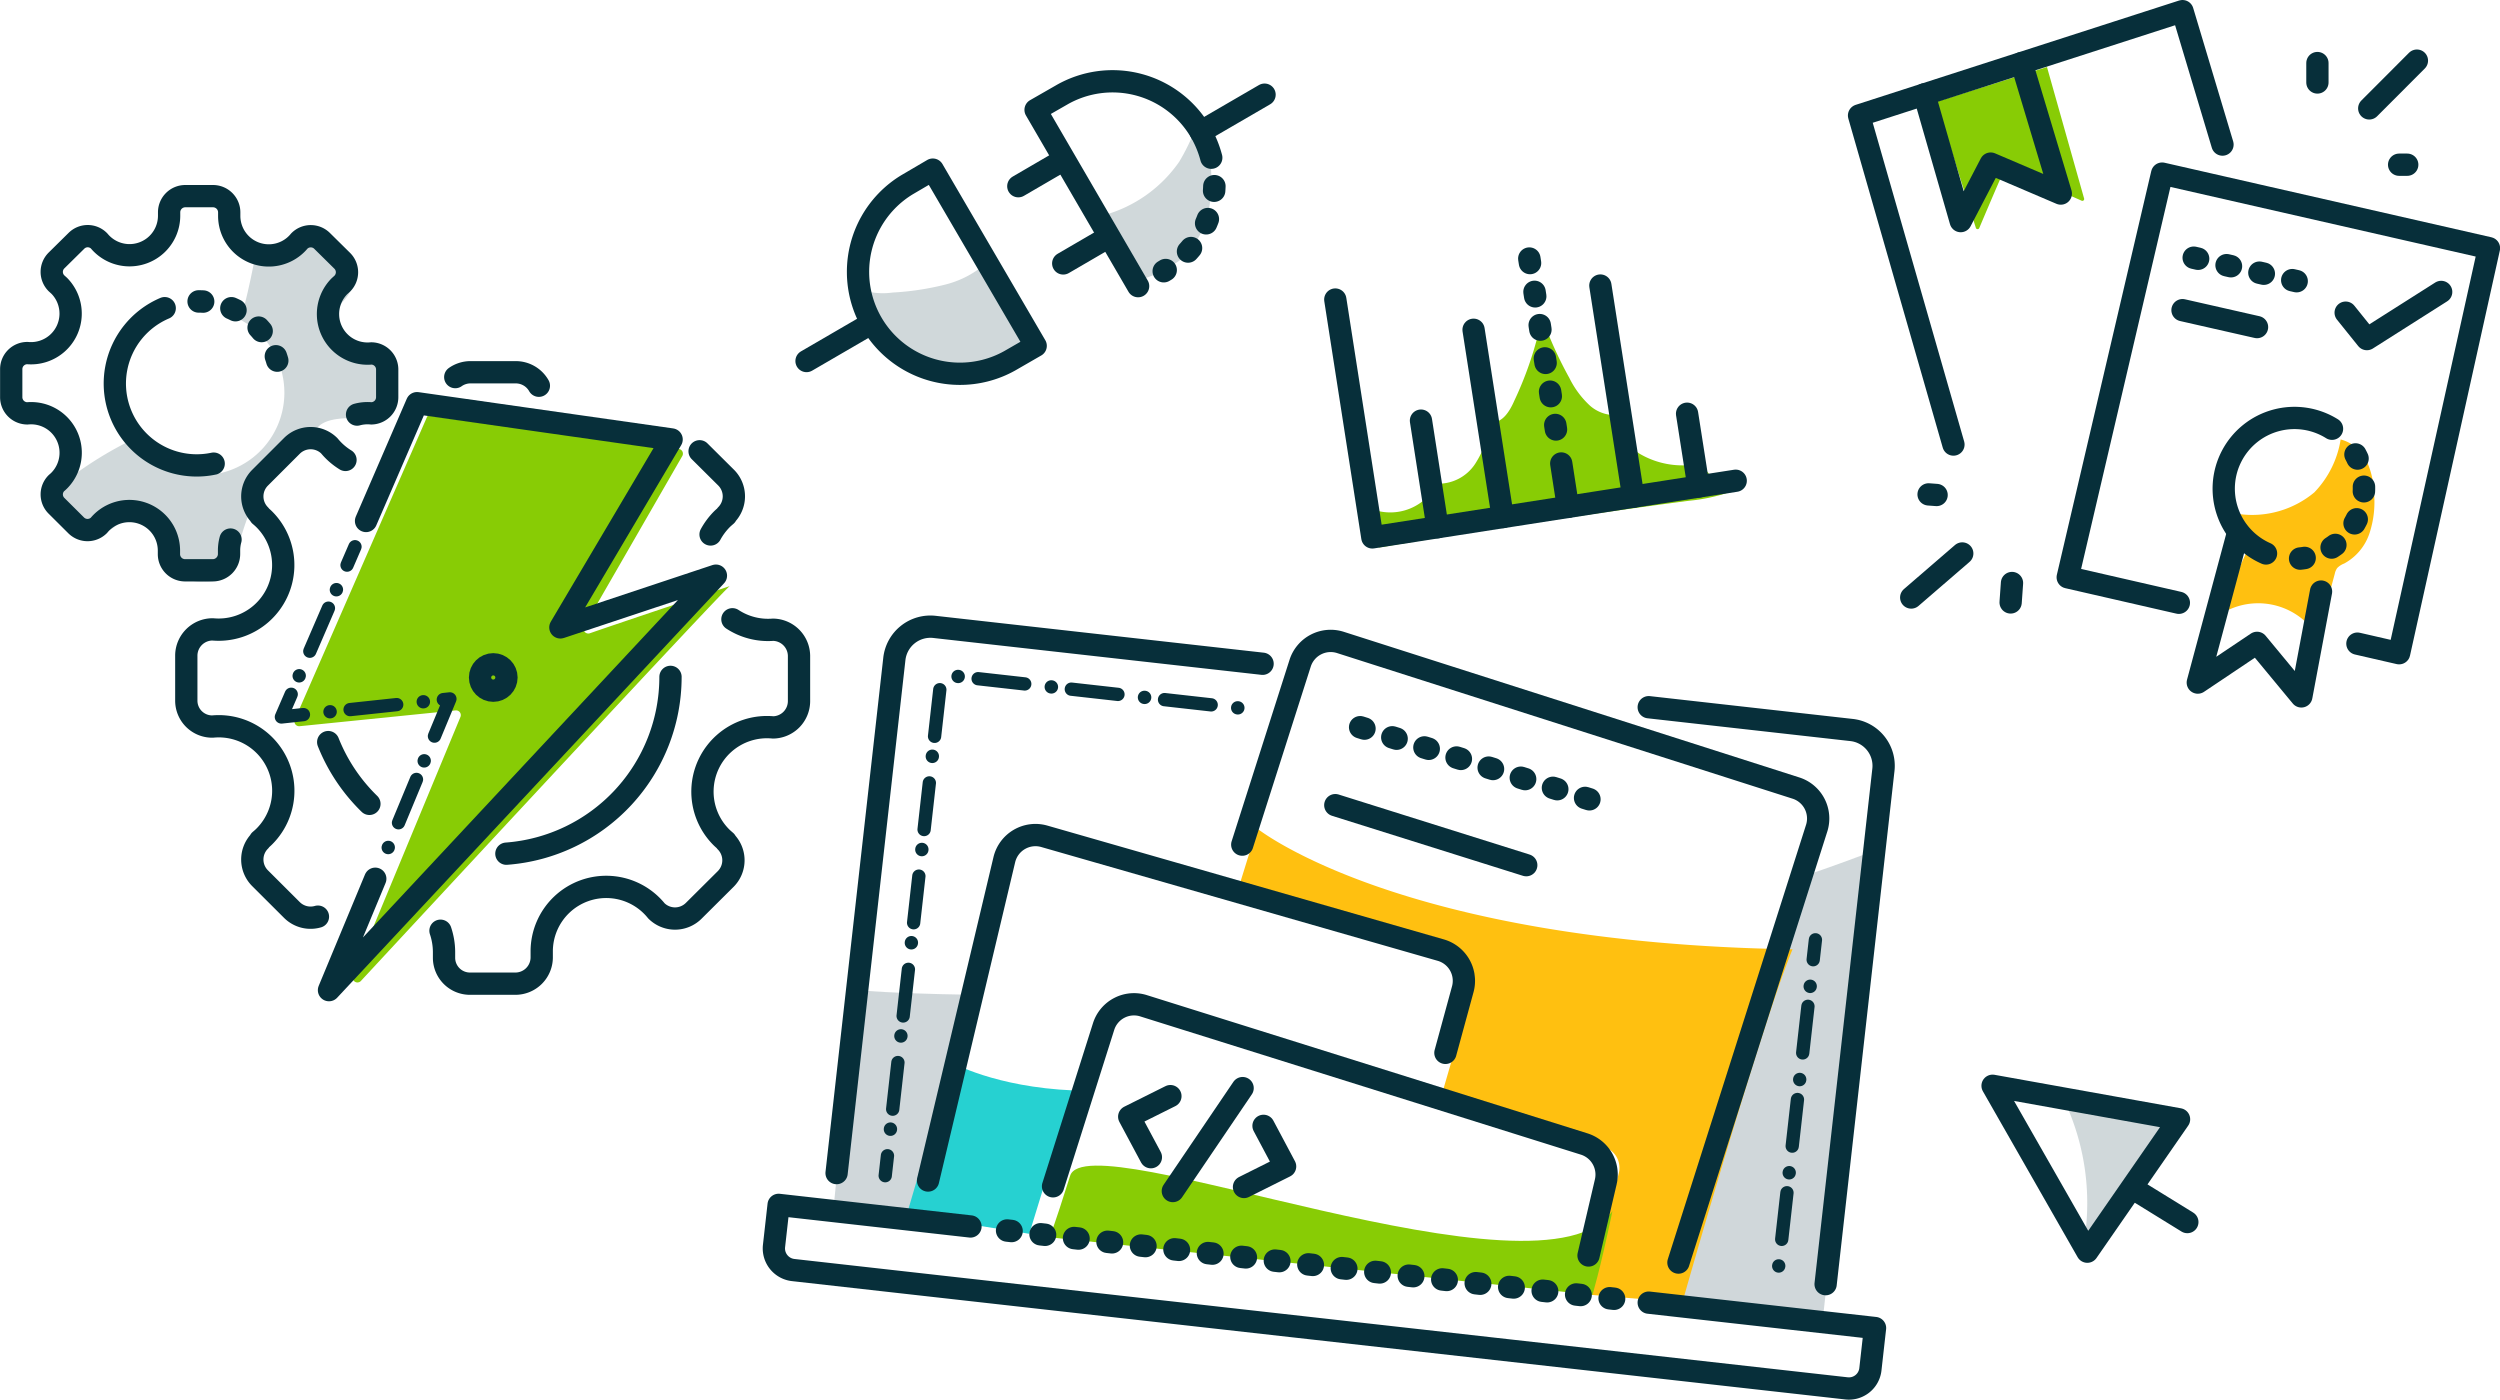 <svg xmlns="http://www.w3.org/2000/svg" viewBox="0 0 289.45 162.04">
  <defs>
    <style>
      .cls-1, .cls-4 {
        fill: #072f3a;
      }

      .cls-1, .cls-3 {
        opacity: 0.19;
      }

      .cls-2 {
        fill: #ffc010;
      }

      .cls-5 {
        fill: #88cc05;
      }

      .cls-6 {
        fill: #26d1d1;
      }

      .cls-7, .cls-8, .cls-9 {
        fill: none;
        stroke: #072f3a;
        stroke-linecap: round;
        stroke-linejoin: round;
      }

      .cls-7 {
        stroke-width: 2.58px;
      }

      .cls-8 {
        stroke-width: 2.6px;
        stroke-dasharray: 0.52 3.38;
      }

      .cls-9 {
        stroke-width: 1.54px;
        stroke-dasharray: 2.32 3.09 0.02;
      }
    </style>
  </defs>
  <g id="Layer_2" data-name="Layer 2">
    <g id="Artwork">
      <g>
        <g>
          <path class="cls-1" d="M111.8,115.16c-8-.12-12.76-.52-12.76-.52l-2.53,25.21,9.13,1.06Z"/>
          <path class="cls-1" d="M209.11,101.34l-15.49,49.73,17.39,2s4.08-37.51,6-54.59Q213.08,100,209.11,101.34Z"/>
        </g>
        <path class="cls-2" d="M143.54,102.35l2-6.44s16.43,13.28,62,14c-3.71,8.94-12.76,40.9-12.76,40.9l-10.88-.92,3.53-14.08a2.53,2.53,0,0,0-1.66-3l-18.81-6.17,3.62-12.49a3,3,0,0,0-2-3.73Z"/>
        <g class="cls-3">
          <path class="cls-4" d="M241.49,142.37A27.8,27.8,0,0,0,238.8,127c4.35,1.08,8.75,2,13.17,2.73a35.37,35.37,0,0,1-4.07,5.48,44,44,0,0,0-3.73,5.09,27.83,27.83,0,0,1-2.33,3.58"/>
        </g>
        <path class="cls-2" d="M268.25,73.56A8.08,8.08,0,0,0,258,70.62a21.35,21.35,0,0,1,2.21-6.87,1.38,1.38,0,0,0,.23-.83,1.66,1.66,0,0,0-.24-.48,6.49,6.49,0,0,1-1-2.93,11.23,11.23,0,0,0,8.75-2.5A11.37,11.37,0,0,0,271,50.88,4.65,4.65,0,0,1,274,53.36a9.52,9.52,0,0,1,.87,3.81,11.54,11.54,0,0,1-.54,4.6,6.2,6.2,0,0,1-2.93,3.48,2.17,2.17,0,0,0-.8.52,1.76,1.76,0,0,0-.28.66l-1.68,6.24"/>
        <path class="cls-5" d="M224.16,11.79l4.61,14.61a.21.21,0,0,0,.39,0c.72-1.71,3-7.06,3.06-7.06s7,3.11,8.8,3.9a.21.21,0,0,0,.28-.25L237,7.76Z"/>
        <path class="cls-6" d="M105,140.58,110.16,123s5,2.86,14.13,3.25c-1.25,3.95-5.12,16.6-5.12,16.6Z"/>
        <path class="cls-5" d="M121.52,143.25s.37-.76,2.38-7.12,54.69,15.73,62.79,4.09c-1.47,7-2.32,9.7-2.32,9.7Z"/>
        <path class="cls-5" d="M159,59a6.05,6.05,0,0,0,7.37-3,5.09,5.09,0,0,0,4.42-2.29,12.66,12.66,0,0,0,1.84-4.83c1.3.14,2.17-1.27,2.69-2.47a41.84,41.84,0,0,0,3.21-9.68,47,47,0,0,0,3.18,7.05,10.94,10.94,0,0,0,2.39,3.2,4.39,4.39,0,0,0,3.73,1,4.42,4.42,0,0,0,2,4.55,9.77,9.77,0,0,0,5.07,1.35c.65,0,1.46-.1,1.64-.72a22.32,22.32,0,0,0,3.5,3.89,20.8,20.8,0,0,1-4.5.93q-18,2.37-35.91,5.42l-.28-3.11"/>
        <g class="cls-3">
          <path class="cls-4" d="M100.53,33.77a8.08,8.08,0,0,0,2.82.1,32,32,0,0,0,6.09-.92,11.34,11.34,0,0,0,5.29-3,38.48,38.48,0,0,1,4.43,8.57,2.3,2.3,0,0,1,.2,1.26,1.93,1.93,0,0,1-.48.8,7.76,7.76,0,0,1-3,1.88,13.65,13.65,0,0,1-7.05,1A16.61,16.61,0,0,1,105,42.21a11.25,11.25,0,0,1-2.77-1.55A10.6,10.6,0,0,1,99,35.29"/>
        </g>
        <g class="cls-3">
          <path class="cls-4" d="M127.47,25a15.68,15.68,0,0,0,9.07-6.29,24.9,24.9,0,0,0,1.67-3.35l.7-1.64a6.09,6.09,0,0,1,.93,2.76,22.57,22.57,0,0,1,.2,7.33,10.38,10.38,0,0,1-3.44,6.33,16.08,16.08,0,0,1-5.1,2.42.45.45,0,0,1-.34,0,.47.47,0,0,1-.19-.18A25.82,25.82,0,0,1,127.6,26"/>
        </g>
        <g class="cls-3">
          <path class="cls-4" d="M44.06,42.64c-.84-.91-2.23-1-3.31-1.66a4.19,4.19,0,0,1-1.11-6,4.56,4.56,0,0,0,1-1.44,2.4,2.4,0,0,0-.35-1.74,7.78,7.78,0,0,0-2.84-3,2.21,2.21,0,0,0-1-.39,3,3,0,0,0-1.34.4,13.42,13.42,0,0,1-5,1.23,1,1,0,0,0-.51.12.88.88,0,0,0-.25.53c-.43,2.11-.89,4.26-1.51,6.34A9.55,9.55,0,1,1,15.47,50.83,45.35,45.35,0,0,0,9,54.67l-.71.46c-.2,1.15-1.82,1.57-2.09,2.7s.85,2,1.81,2.53c1.48.87,3.31,1.75,4.81.93.66-.36,1.16-1,1.88-1.2a2.48,2.48,0,0,1,1.64.26,5.89,5.89,0,0,1,2.89,2.85c.55,1.17.76,2.58,1.74,3.41a3.88,3.88,0,0,0,2.61.75A3.86,3.86,0,0,0,26,66.68a4.9,4.9,0,0,0,1.4-2.62,40,40,0,0,1,2.51-7.19,11.31,11.31,0,0,1,5.23-5.37,2.06,2.06,0,0,0,1.08-.75,3.53,3.53,0,0,0,.21-.65c.43-1.3,2.1-1.59,3.47-1.67l3.31-.2A1.21,1.21,0,0,0,44.58,47C44.88,45.52,45.1,43.76,44.06,42.64Z"/>
        </g>
        <path class="cls-5" d="M40.87,113a.55.55,0,0,0,.9.59C50.54,104.14,84.06,68,84.49,67.86s-12,4-16.2,5.46a.55.55,0,0,1-.65-.8L79,52.79a.55.55,0,0,0-.4-.81L50,48a.54.54,0,0,0-.58.32l-15.29,35a.55.55,0,0,0,.56.76l18.06-1.83a.55.55,0,0,1,.56.76Z"/>
        <g>
          <polyline class="cls-7" points="252.27 69.79 239.4 66.84 250.33 20.1 288.17 28.73 277.77 75.63 272.94 74.52"/>
          <line class="cls-8" x1="253.99" y1="29.84" x2="266.11" y2="32.6"/>
          <line class="cls-7" x1="252.69" y1="35.91" x2="261.32" y2="37.87"/>
          <polyline class="cls-7" points="271.58 36.2 274.04 39.26 282.64 33.8"/>
          <path class="cls-7" d="M262.36,64.08A8.19,8.19,0,1,1,270,49.64"/>
          <path class="cls-8" d="M272.72,52.62a8.2,8.2,0,0,1-7.21,12.09"/>
          <polyline class="cls-7" points="259.13 61.64 254.46 79.03 261.32 74.43 266.45 80.63 268.73 68.49"/>
          <polyline class="cls-7" points="226.17 51.47 215.24 13.37 252.69 1.29 257.32 16.74"/>
          <polyline class="cls-7" points="222.79 10.93 227.01 25.6 230.48 18.94 238.6 22.41 234.06 7.3"/>
          <line class="cls-7" x1="268.31" y1="9.55" x2="268.31" y2="7.3"/>
          <line class="cls-7" x1="274.31" y1="12.55" x2="279.83" y2="7.02"/>
          <line class="cls-7" x1="277.77" y1="19.07" x2="278.71" y2="19.07"/>
          <line class="cls-7" x1="232.95" y1="67.5" x2="232.79" y2="69.75"/>
          <line class="cls-7" x1="227.19" y1="64.08" x2="221.28" y2="69.18"/>
          <line class="cls-7" x1="224.22" y1="57.31" x2="223.29" y2="57.24"/>
        </g>
        <g>
          <path class="cls-7" d="M131.77,33.13,119.9,12.72l3-1.72A11.8,11.8,0,0,1,139,15.26a12.1,12.1,0,0,1,1.24,3"/>
          <path class="cls-8" d="M140.6,21.56a11.8,11.8,0,0,1-5.86,9.84"/>
          <g>
            <line class="cls-7" x1="128.13" y1="27.57" x2="123.1" y2="30.5"/>
            <line class="cls-7" x1="122.93" y1="18.63" x2="117.9" y2="21.56"/>
          </g>
          <line class="cls-7" x1="139.01" y1="15.26" x2="146.41" y2="10.96"/>
          <path class="cls-7" d="M105.05,21.37a11.8,11.8,0,0,0,11.86,20.4l3-1.73L108,19.64Z"/>
          <line class="cls-7" x1="100.78" y1="37.5" x2="93.38" y2="41.8"/>
        </g>
        <g>
          <g>
            <g>
              <path class="cls-7" d="M42.77,93.07A20.59,20.59,0,0,1,38,85.92"/>
              <path class="cls-7" d="M77.63,78.37a20.53,20.53,0,0,1-19,20.47"/>
              <path class="cls-8" d="M23,34.9a9.47,9.47,0,0,1,9.47,9.47"/>
              <path class="cls-7" d="M24.74,53.68a9.48,9.48,0,0,1-5.67-18"/>
            </g>
            <path class="cls-7" d="M40,53.25a7.55,7.55,0,0,1-1.88-1.64h0a3.07,3.07,0,0,0-4.31,0l-3.71,3.71a3.06,3.06,0,0,0,0,4.31v.05c.18.15.35.3.52.47a7.48,7.48,0,0,1-6,12.72h0a3.05,3.05,0,0,0-3.05,3v5.25a3,3,0,0,0,3.05,3l0,0a7.47,7.47,0,0,1,6,12.71c-.17.17-.34.32-.52.47v.06a3.06,3.06,0,0,0,0,4.31l3.71,3.7a3.06,3.06,0,0,0,3,.76M62.39,44.66a3.07,3.07,0,0,0-2.66-1.56H54.47a3.07,3.07,0,0,0-1.76.56M82.27,61.88a7.93,7.93,0,0,1,1.29-1.74c.17-.17.35-.32.52-.47v-.05a3.06,3.06,0,0,0,0-4.31L81,52.25M51,107.76a7.79,7.79,0,0,1,.41,2.43c0,.24,0,.47,0,.7l0,0a3,3,0,0,0,3,3h5.26a3.05,3.05,0,0,0,3.05-3l0,0c0-.23,0-.46,0-.7A7.47,7.47,0,0,1,76,105.46h0a3.06,3.06,0,0,0,4.31,0l3.72-3.7a3.06,3.06,0,0,0,0-4.31V97.4c-.17-.15-.35-.3-.52-.47a7.47,7.47,0,0,1,6-12.71l0,0a3.05,3.05,0,0,0,3-3V75.91a3.06,3.06,0,0,0-3-3h0A7.52,7.52,0,0,1,84.8,71.7"/>
            <path class="cls-7" d="M41.34,48A4.61,4.61,0,0,1,43,47.86h0A1.87,1.87,0,0,0,44.83,46V42.78A1.86,1.86,0,0,0,43,40.92h0a4.58,4.58,0,0,1-3.69-7.79l.32-.29v0a1.87,1.87,0,0,0,0-2.64L37.3,27.9a1.86,1.86,0,0,0-2.64,0h0A4.58,4.58,0,0,1,26.54,25c0-.15,0-.29,0-.43l0,0a1.88,1.88,0,0,0-1.87-1.86H21.45a1.87,1.87,0,0,0-1.87,1.86l0,0c0,.14,0,.28,0,.43a4.58,4.58,0,0,1-8.11,2.89h0a1.85,1.85,0,0,0-2.63,0L6.54,30.16a1.86,1.86,0,0,0,0,2.64v0l.32.29a4.59,4.59,0,0,1-3.69,7.79h0a1.86,1.86,0,0,0-1.87,1.86V46a1.87,1.87,0,0,0,1.87,1.86h0a4.58,4.58,0,0,1,3.69,7.78,4.2,4.2,0,0,1-.32.29v0a1.85,1.85,0,0,0,0,2.63l2.28,2.27a1.87,1.87,0,0,0,2.63,0h0a4.58,4.58,0,0,1,8.11,2.9c0,.15,0,.29,0,.43l0,0a1.87,1.87,0,0,0,1.87,1.87h3.22a1.89,1.89,0,0,0,1.87-1.87l0,0c0-.14,0-.28,0-.43a4.73,4.73,0,0,1,.17-1.26"/>
          </g>
          <g>
            <circle class="cls-7" cx="57.11" cy="78.44" r="1.53"/>
            <polyline class="cls-9" points="41.1 63.3 32.58 83.01 52.09 80.92 44.1 100.17"/>
            <polyline class="cls-7" points="43.45 101.74 38.09 114.64 82.89 66.65 64.88 72.64 77.76 50.88 48.28 46.68 42.38 60.32"/>
          </g>
        </g>
        <g>
          <g>
            <polyline class="cls-7" points="146.29 130.35 148.79 135.05 144.03 137.43"/>
            <polyline class="cls-7" points="135.51 126.91 130.74 129.29 133.25 133.98"/>
            <line class="cls-7" x1="135.79" y1="137.9" x2="143.87" y2="125.98"/>
          </g>
          <line class="cls-8" x1="186.88" y1="150.37" x2="116.35" y2="142.44"/>
          <path class="cls-7" d="M112.36,142,90.15,139.5l-.54,4.81a2.52,2.52,0,0,0,2.26,2.74l121.87,13.69a2.5,2.5,0,0,0,2.81-2.17l.54-4.81-26.2-2.94"/>
          <path class="cls-7" d="M146.18,76.85l-38-4.27a4.2,4.2,0,0,0-4.63,3.69l-6.69,59.55"/>
          <path class="cls-7" d="M211.37,148.68l6.69-59.54a4.17,4.17,0,0,0-3.69-4.62l-23.48-2.64"/>
          <g>
            <path class="cls-7" d="M194.33,146.18l16-50.28a3.7,3.7,0,0,0-2.4-4.66L155.19,74.38a3.71,3.71,0,0,0-4.66,2.41l-6.7,21"/>
            <g>
              <line class="cls-7" x1="154.6" y1="93.22" x2="176.71" y2="100.17"/>
              <line class="cls-8" x1="157.48" y1="84.2" x2="185.29" y2="92.94"/>
            </g>
            <path class="cls-7" d="M183.92,145.36l2-8.54a3.71,3.71,0,0,0-2.51-4.37l-51-16a3.69,3.69,0,0,0-4.64,2.42l-5.85,18.48"/>
            <path class="cls-7" d="M167.35,121.9l2-7.33A3.7,3.7,0,0,0,166.8,110L120.92,96.83a3.71,3.71,0,0,0-4.64,2.7l-8.83,37.15"/>
          </g>
          <line class="cls-9" x1="210.19" y1="108.81" x2="205.81" y2="147.73"/>
          <path class="cls-9" d="M102.49,136.12l6.36-56.62a1.4,1.4,0,0,1,1.55-1.24l33.85,3.8"/>
        </g>
        <g>
          <polyline class="cls-7" points="154.6 34.68 158.89 62.22 200.96 55.66"/>
          <line class="cls-7" x1="164.52" y1="48.7" x2="166.44" y2="61.04"/>
          <line class="cls-7" x1="170.61" y1="38.18" x2="173.99" y2="59.86"/>
          <line class="cls-7" x1="180.76" y1="53.66" x2="181.54" y2="58.69"/>
          <line class="cls-8" x1="180.15" y1="49.72" x2="177.05" y2="29.84"/>
          <line class="cls-7" x1="185.29" y1="33.06" x2="189.1" y2="57.51"/>
          <line class="cls-7" x1="195.33" y1="47.9" x2="196.65" y2="56.33"/>
        </g>
        <g>
          <line class="cls-7" x1="253.25" y1="141.49" x2="246.88" y2="137.56"/>
          <polygon class="cls-7" points="241.67 144.92 252.29 129.59 230.7 125.71 241.67 144.92"/>
        </g>
      </g>
    </g>
  </g>
</svg>

